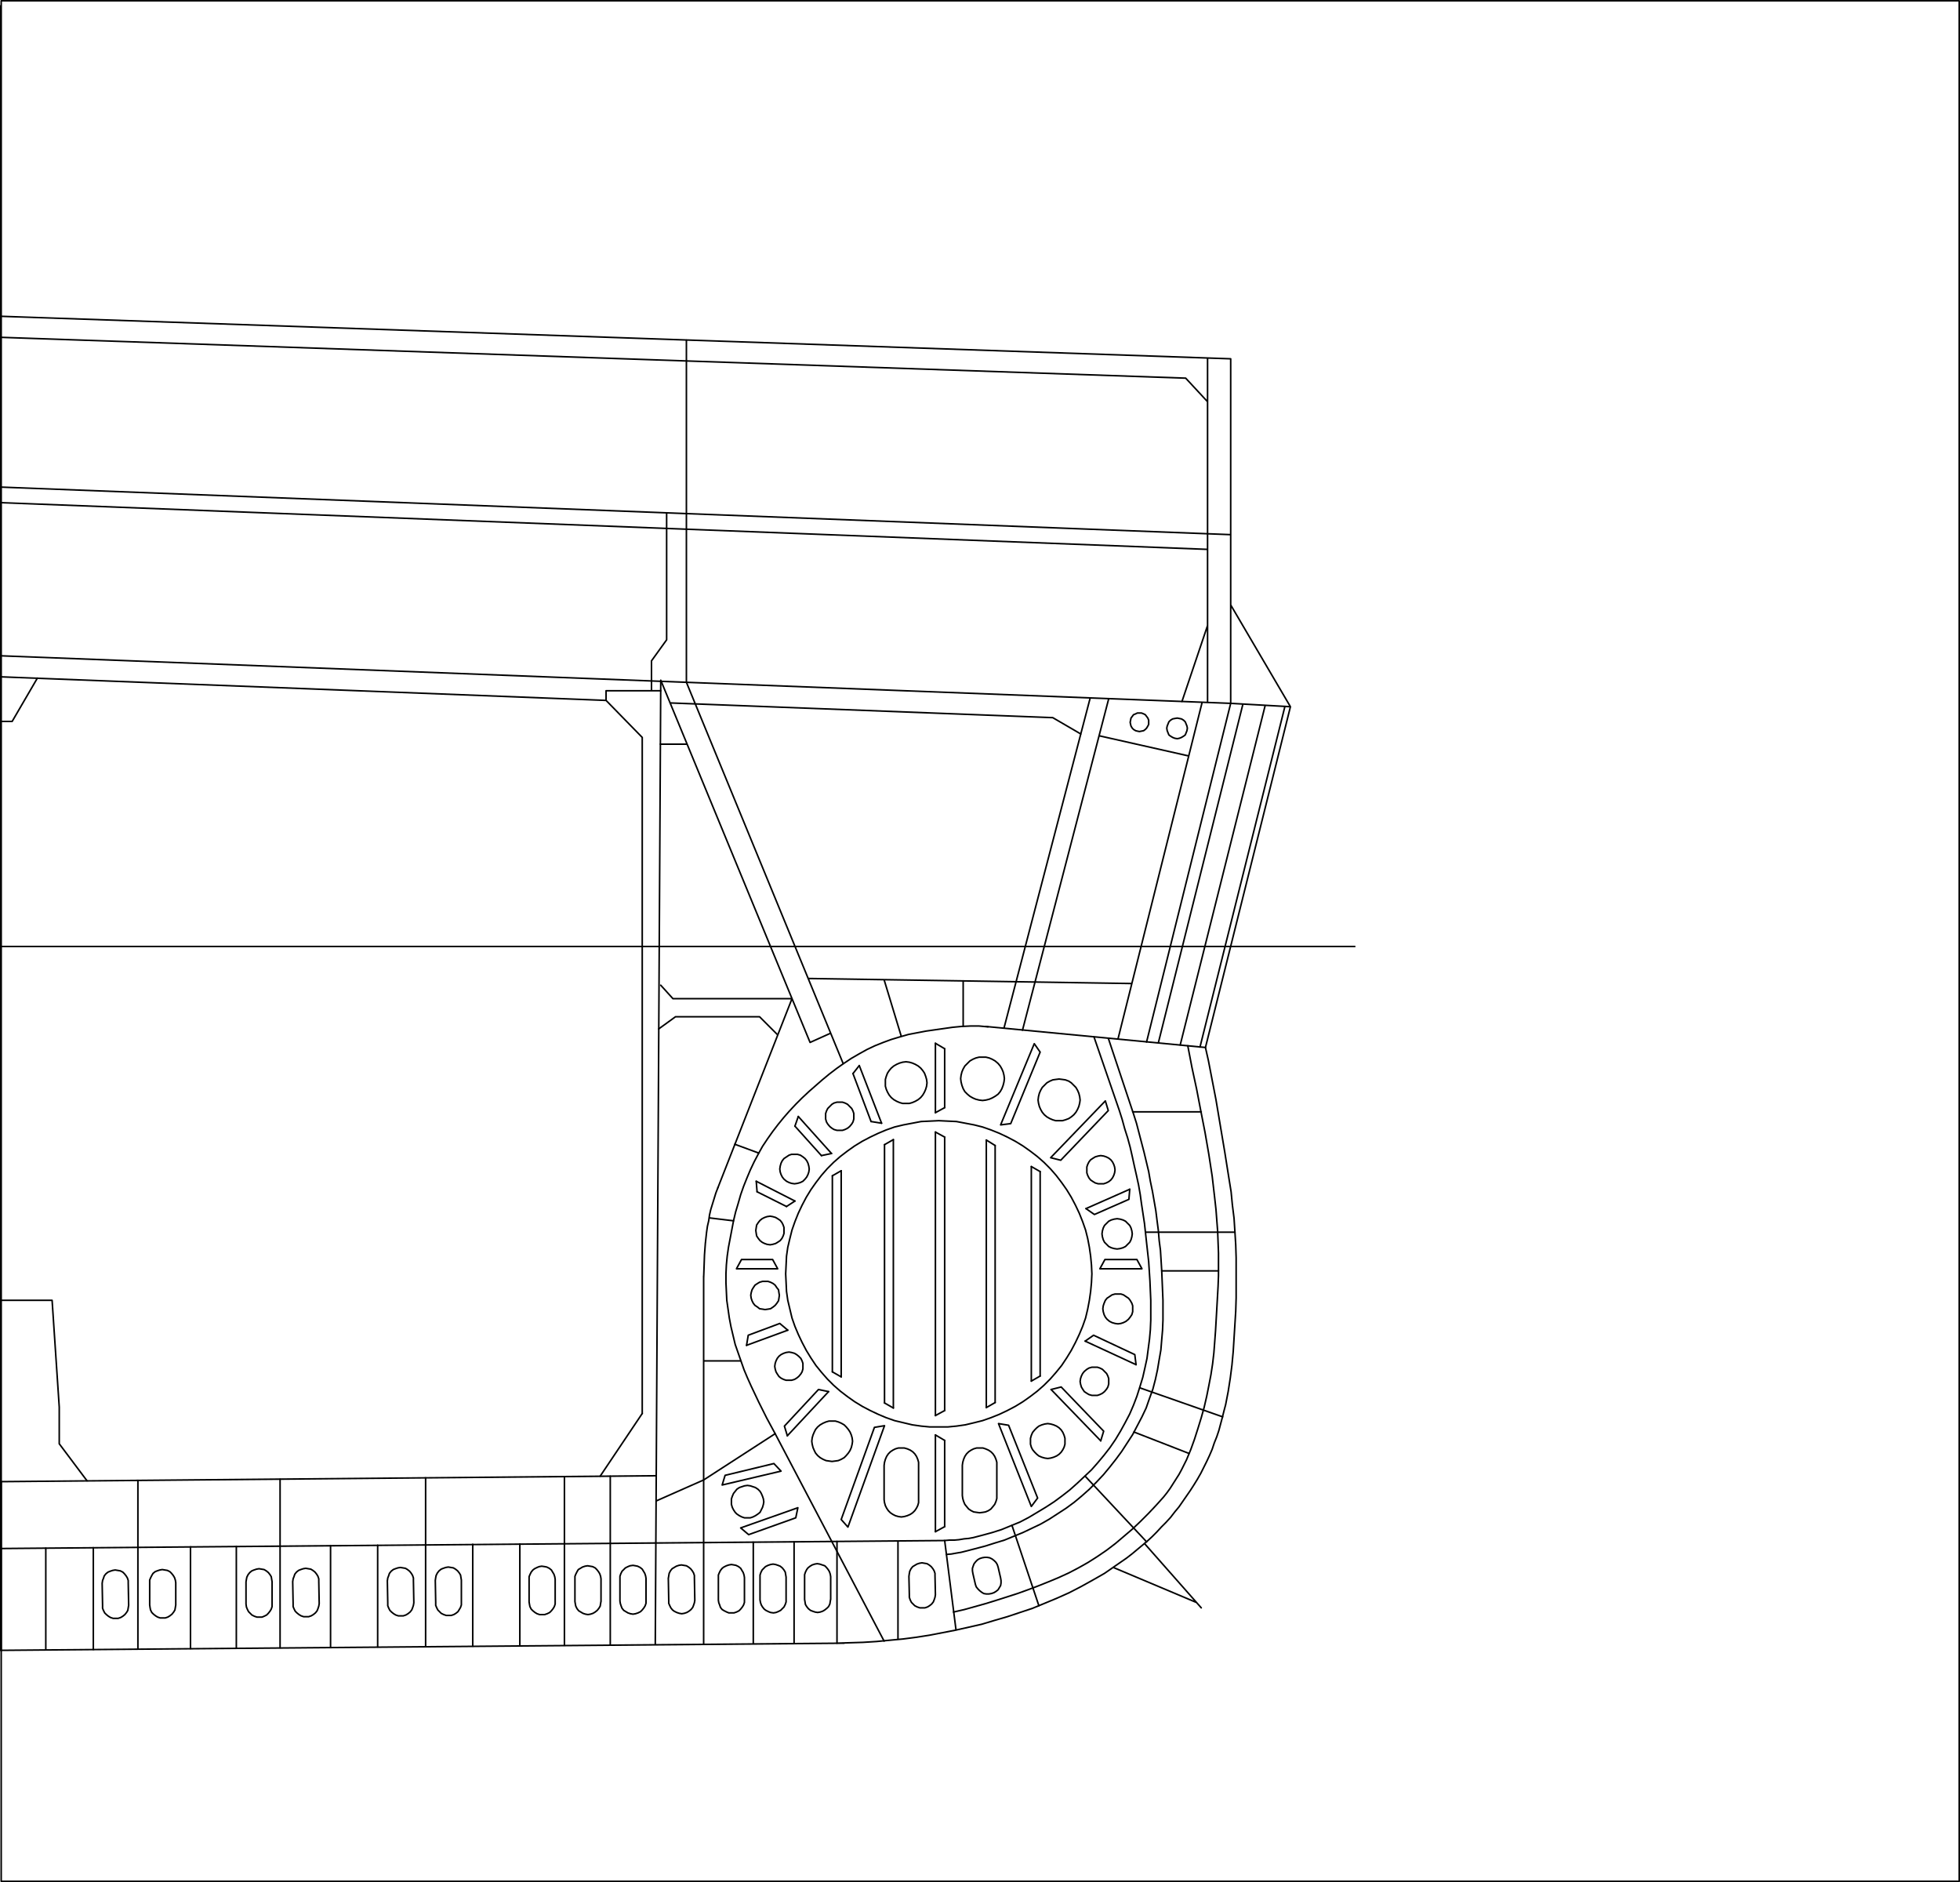 <svg xmlns="http://www.w3.org/2000/svg" version="1.0" width="2500.141" height="2400.244"><path d="M1.537 1889.55v215.145M1 7.438v2097.257M1728.13 1207.097H1.537M1392.79 1624.51l-.535-11.267-1.071-11.267-1.61-11.267-2.146-11.267-2.683-10.73-3.756-10.731-4.291-10.73-4.83-10.194-5.365-10.194-5.902-9.657-6.44-9.121-6.973-9.121-7.512-8.584-8.049-8.048-8.584-7.512-9.121-6.974-9.122-6.439-9.657-5.901-10.194-5.366-10.195-4.828-10.731-4.292-10.73-3.756-10.732-2.683-11.267-2.146-11.267-2.146-11.268-.537-11.267-.536-11.267.536-11.267.537-11.267 2.146-11.27 2.146-11.266 2.683-10.73 3.756-10.195 4.292-10.194 4.829-10.194 5.365-9.658 5.901-9.121 6.439-9.122 6.974-8.584 7.512-8.049 8.048-7.511 8.584-6.976 9.12-6.437 9.122-5.903 9.657-5.366 10.194-4.828 10.193-4.292 10.731-3.755 10.73-2.683 10.73-2.683 11.268-1.61 11.267-.536 11.267-.536 11.266.536 11.267.536 11.267 1.61 11.267 2.683 11.267 2.683 11.267 3.755 10.73 4.292 10.194 4.828 10.194 5.366 10.194 5.903 9.658 6.437 9.657 6.976 8.584 7.511 8.584 8.05 8.048 8.583 7.512 9.122 6.974 9.121 6.439 9.658 5.901 10.194 5.366 10.194 4.828 10.195 4.292 10.73 3.756 11.267 2.683 11.269 2.682 11.267 1.61 11.267 1.073h22.534l11.268-1.073 11.267-1.61 11.267-2.682 10.731-2.683 10.73-3.756 10.732-4.292 10.194-4.829 10.195-5.365 9.657-5.901 9.122-6.439 9.121-6.974 8.584-7.512 8.05-8.048 7.51-8.584 6.975-8.584 6.439-9.657 5.902-9.658 5.365-10.194 4.83-10.194 4.291-10.193 3.756-10.73 2.683-11.268 2.145-11.267 1.61-11.267 1.072-11.267.536-11.267zM988.774 1828.387l138.965 264.504M988.774 1828.387l-91.212 59.017M1257.045 1309.036l280.612 26.826" style="fill:none;stroke:#000;stroke-width:2;stroke-linecap:round;stroke-linejoin:round;stroke-miterlimit:4;stroke-opacity:1;stroke-dasharray:none"/><path d="m988.774 1828.387-10.73-19.851-10.195-20.388-4.828-10.194-4.829-10.194-4.83-10.73-4.291-10.194-3.756-10.73-3.756-10.73-3.756-10.731-2.683-11.267-2.682-11.267-2.146-11.267-1.61-11.267-1.61-11.267-.536-11.267-.536-11.267v-11.267l.536-11.266 1.071-11.267 1.609-11.267 2.147-11.267 2.146-11.267 2.146-11.267 2.682-11.267 3.22-10.73 3.22-11.267 3.755-10.73 4.293-10.731 4.291-10.194 4.83-10.194 5.365-10.194 5.365-9.657 6.439-9.658 6.439-9.12 6.975-9.121 6.975-8.585 7.511-8.584 8.049-8.584 8.047-8.048 8.586-8.048 8.584-7.511 8.584-7.511 9.122-7.512 9.121-6.974 9.122-6.439 9.657-6.438 10.194-5.902 9.658-5.365 10.194-4.828 10.732-4.293 10.194-3.755 10.73-3.22 11.267-3.218 11.269-2.146 11.267-2.147 11.267-1.609 11.267-1.61 11.268-1.61 11.267-1.072 11.267-.537h11.267l5.903.537 5.365.536M1646.038 901.28l-76.19-4.292M1537.657 1335.862l108.38-434.581M1462.541 1328.887l107.308-431.899M1530.681 1335.325l108.382-434.58M1505.464 1332.643l108.382-432.972M1477.564 1329.96l107.845-431.898M1076.767 2095.574l-1075.23 9.12M1067.11 2095.574l16.633-.537 17.169-.537 17.17-1.073 16.631-1.61 17.17-1.61 16.633-2.145 17.169-2.683 16.633-3.219 16.633-3.22 16.633-3.755 16.633-3.755 16.096-4.83 16.633-4.828 16.095-5.365 16.098-5.365 15.558-6.438 15.56-6.439 15.56-6.974 15.56-8.048 14.486-8.048 15.023-8.584 13.95-9.658 6.976-4.828 6.975-4.829 6.975-5.365 6.439-5.365 6.439-5.366 6.437-5.365 6.438-5.902 5.903-5.901 5.902-6.439 5.901-5.901 5.903-6.438 5.366-6.975 5.364-6.439 4.83-6.974 4.829-6.975 4.828-6.975 4.829-7.511 4.293-6.975 4.291-7.511 3.756-7.511 3.756-7.512 3.755-8.047 3.22-7.512 2.683-8.048 3.219-8.047 2.683-8.048 2.145-8.048 2.148-8.048 2.145-8.584 2.146-8.048 3.22-16.632 2.683-17.169 2.146-16.632 1.61-17.168 1.071-17.169 1.072-17.169 1.07-17.168.537-17.169v-50.969l-.536-16.632-1.071-17.17-1.072-16.631-2.146-17.169-1.61-16.632-2.682-16.632-5.366-33.8-11.267-67.066-6.439-33.264-3.219-16.632-3.755-16.632M1569.849 896.988 1.537 836.362M1569.849 896.988v-439.41M1540.34 895.915v-439.41M1646.038 901.28l-76.19-129.837M1507.61 894.842l32.73-97.11M1569.849 457.579 1.537 403.39M1512.44 482.258 1.537 430.216M875.564 870.162V433.435M1569.849 681.844 1.537 621.217M1540.34 700.622 1.537 641.068M1342.892 915.23l-488.254-18.778M773.085 893.233 1.537 863.188M1342.892 915.23l35.948 20.924M1304.261 1313.864l109.991-422.777M1280.653 1311.182l109.992-421.168M1443.762 1254.31l-412.601-6.437M1075.694 1356.786l-200.13-486.624M1033.307 1329.424 842.836 867.48M858.394 1273.626h151.843M861.614 1296.696h107.308M1010.237 1273.626l-94.432 240.897M968.922 1296.696l23.072 23.07M861.614 1296.696l-21.461 15.559M858.394 1273.626l-15.558-17.17M1512.44 482.258l27.9 30.046M1426.056 1325.131l107.308-429.216M1401.912 938.3l114.284 25.753M1514.586 928.643l-.536-2.682-1.071-2.683-1.072-2.683-2.145-2.146-2.683-1.61-2.683-.535-2.683-.537-3.219.537-2.683.536-2.682 1.61-2.148 2.145-1.071 2.683-1.071 2.683-.536 2.682.536 3.22 1.07 2.682 1.072 2.682 2.148 1.61 2.682 1.61 2.683 1.072 3.219.536 2.683-.536 2.683-1.072 2.683-1.61 2.145-1.61 1.072-2.682 1.071-2.683.536-3.219zM1465.224 921.132v-2.683l-1.071-2.682-1.61-2.146-1.61-2.147-2.146-1.072-2.683-1.073h-5.366l-2.146 1.073-2.683 1.072-1.61 2.147-1.608 2.146-.536 2.682-.535 2.683.535 2.682.536 2.147 1.609 2.682 1.61 1.61 2.682 1.61 2.146.536 2.683.538 2.683-.538 2.683-.537 2.146-1.61 1.61-1.609 1.61-2.682 1.07-2.147v-2.682zM850.347 815.974v-162.03M850.347 815.974 831.031 842.8M831.031 842.8v38.093M773.085 880.893h69.75M773.085 880.893v12.34M773.085 893.233l46.142 47.214M819.227 940.447v862.187M842.298 949.03H876.1M1059.598 1317.62l-26.291 11.804M1228.608 1309.036v-57.944M1127.739 1249.482l21.999 72.43M1193.196 1443.702v361.615M1193.196 1419.022v-88.525M1205 1798.879V1450.14M1205 1412.584v-75.113M1258.118 1453.896v341.227M1315.529 1761.322v-273.625M1139.543 1795.66v-342.3M1073.011 1755.957v-262.895M1269.386 1460.87v327.815M1326.796 1754.884v-260.749M1128.274 1789.221v-329.423M1061.744 1749.519V1499.5M1060.671 1471.065l-42.387-47.214M1096.083 1358.932l28.436 73.503M964.63 1506.475l49.362 25.217M1056.916 1774.735l-52.582 56.335M952.29 1715.718l52.58-19.315M1441.08 1516.669l-55.8 24.68M1384.206 1710.353l64.922 30.045M1404.058 1837.508l-63.312-65.456M1047.794 1473.747l-33.802-37.556M1003.26 1538.666l-37.557-18.778M1205 1964.663 1.538 1974.857M836.933 1882.039 1.537 1889.55M1205 1964.663l14.488 114.279M1145.445 1965.2v125.545" style="fill:none;stroke:#000;stroke-width:2;stroke-linecap:round;stroke-linejoin:round;stroke-miterlimit:4;stroke-opacity:1;stroke-dasharray:none"/><path d="m1205 1964.663 5.902-.537h6.439l5.903-.536 6.438-1.072 5.902-.536 5.901-1.073 12.342-3.22 11.803-3.218 11.804-3.756 11.804-4.829 11.803-4.828 11.267-5.902 10.732-6.438 10.73-6.438 10.732-6.975 10.194-7.512 9.657-7.51 9.659-8.585 9.121-8.584 9.12-8.585 8.049-9.12 8.049-9.658 7.511-9.657 6.974-10.194 6.44-10.73 5.9-10.731 5.904-11.267 4.828-11.267 4.293-11.267 3.756-11.803 3.755-12.34 2.683-11.804 2.682-12.34 1.61-12.34 1.61-12.34 1.071-11.803.536-12.34v-25.216l-.536-12.34-.536-12.34-1.61-24.68-2.683-24.144-2.682-24.68-3.756-24.68-1.61-11.803-2.146-12.34-2.683-12.34-2.683-11.803-2.683-12.34-2.682-11.804-3.219-11.803-3.756-11.803-3.22-11.804-3.755-11.803-32.192-93.355M1532.292 1417.95h-87.457M1461.468 1571.394h113.747M1111.106 1430.29l-23.072-61.164M1193.196 1829.997v123.4M1205 1836.971v109.987M1087.499 1838.044l-.536-4.292-1.071-3.755-1.61-3.756-2.146-3.22-2.683-3.218-2.683-2.683-3.756-2.146-3.755-1.61-3.756-1.072h-8.049l-3.756 1.073-3.755 1.61-3.756 2.145-3.219 2.683-2.682 3.219-1.61 3.22-1.61 3.755-1.072 3.755-.536 4.292.536 3.756 1.071 4.292 1.61 3.756 1.61 3.219 2.683 3.22 3.219 2.682 3.756 2.146 3.755 1.61 3.756.537 3.756.537 4.293-.537 3.756-.538 3.755-1.61 3.756-2.145 2.683-2.683 2.683-3.219 2.146-3.22 1.61-3.755 1.07-4.292.537-3.756z" style="fill:none;stroke:#000;stroke-width:2;stroke-linecap:round;stroke-linejoin:round;stroke-miterlimit:4;stroke-opacity:1;stroke-dasharray:none"/><path d="M1271.533 1868.626v-3.756l-1.072-3.755-1.608-3.756-2.148-3.219-2.682-2.683-3.219-2.146-3.756-1.61-3.218-1.072h-8.049l-3.756 1.073-3.22 1.61-3.218 2.146-2.683 2.682-2.146 3.22-1.61 3.755-1.071 3.755-.536 3.756M1171.735 1868.626v-3.756l-1.072-3.755-1.61-3.756-2.145-3.219-2.683-2.683-3.219-2.146-3.756-1.61-3.755-1.072h-7.512l-3.755 1.073-3.22 1.61-3.22 2.146-2.682 2.682-2.147 3.22-1.609 3.755-1.071 3.755-.536 3.756M1227.535 1907.255l.536 3.756 1.071 3.756 1.61 3.755 2.146 2.683 2.683 3.22 3.218 2.145 3.22 1.61 3.756.537 3.756.537 4.293-.537 3.218-.537 3.756-1.61 3.219-2.146 2.682-3.219 2.148-2.683 1.608-3.755 1.072-3.756v-3.756M1127.739 1912.62l.536 3.756 1.07 3.756 1.61 3.22 2.147 3.218 2.683 2.683 3.218 2.146 3.22 1.61 3.756 1.072 3.756.536 3.755-.536 3.756-1.073 3.756-1.61 3.218-2.145 2.683-2.683 2.146-3.219 1.61-3.219 1.071-3.756v-3.755M1271.533 1868.626v38.63M1227.535 1868.626v38.63M1171.735 1868.626v43.995M1127.739 1868.626v43.995M1315.529 1921.205l-41.85-105.694M1323.576 1910.475l-37.02-92.818M1273.678 1815.51l12.878 2.147M1323.576 1910.475l-8.047 10.73M1205 1798.879l-11.804 6.438M1269.386 1788.685l-11.268 6.438M1326.796 1754.884l-11.267 6.438M1128.274 1459.798l11.27-6.438M1061.744 1499.5l11.267-6.438M1139.543 1795.66l-11.268-6.439M1061.744 1749.519l11.267 6.438M1326.796 1494.135l-11.267-6.438M1205 1450.14l-11.804-6.438M1258.118 1453.896l11.268 6.975M1205 1946.958l-11.804 6.438M1205 1836.971l-11.804-6.974M1013.992 1531.691l-10.731 6.975M965.703 1519.888l-1.07-13.413M1013.992 1436.191l4.292-12.34M1047.794 1473.747l12.877-2.682M1088.034 1369.126l8.049-10.194M1111.106 1430.29l13.413 2.145M1205 1337.471l-11.804-6.975M1193.196 1419.022l11.805-6.438M991.994 1618.071l-6.439-11.803M991.994 1618.071h-52.582M945.85 1606.268h39.705M1456.64 1618.071h-53.655M1409.424 1606.268h40.777M1456.64 1618.071l-6.439-11.803M939.412 1618.071l6.438-11.803M1402.985 1618.071l6.438-11.803M954.436 1702.841l40.24-15.022M952.29 1715.718l2.146-12.876M994.677 1687.819l10.194 8.584M1000.578 1818.73l43.46-46.677M1000.578 1818.73l3.756 12.34M1044.038 1772.053l12.877 2.682M1407.813 1825.168l-54.19-56.335M1394.936 1702.841l52.582 24.68M1447.518 1727.521l1.61 12.877M1384.206 1710.353l10.73-7.512M1407.813 1825.168l-3.755 12.34M1340.746 1772.053l12.877-3.22M1319.284 1331.033l-42.923 103.548M1409.96 1404l-69.751 72.43M1396.01 1548.86l43.997-19.314M1413.715 1416.34l-60.629 63.31M1289.238 1432.972l37.558-91.209M1409.96 1404l3.755 12.34M1353.086 1479.65l-12.877-3.22M1396.01 1548.86l-10.73-7.511M1440.007 1529.545l1.07-12.876M1289.238 1432.972l-12.877 1.61M1326.796 1341.763l-7.512-10.73M1081.596 1947.495l46.679-129.302M1073.011 1937.837l42.388-117.498M1081.596 1947.495l-8.585-9.658M1115.399 1820.34l12.876-2.147M1377.768 1402.927l-.536-4.292-1.071-4.293-1.61-3.755-2.146-3.756-2.683-2.682-3.219-3.22-3.22-2.146-4.291-1.61-3.756-.536-4.293-.538-4.293.538-3.755.537-3.756 1.61-3.756 2.145-3.218 3.22-2.683 2.682-2.146 3.756-1.61 3.755-1.071 4.292-.536 4.293.536 3.755 1.071 4.293 1.61 3.755 2.146 3.756 2.683 3.219 3.218 2.683 3.756 2.146 3.756 1.61 3.755 1.072h8.586l3.756-1.073 4.291-1.61 3.22-2.145 3.219-2.683 2.683-3.22 2.146-3.755 1.61-3.755 1.07-4.293.537-3.755zM1281.19 1375.564l-.536-4.292-1.071-4.292-1.61-3.756-2.146-3.755-2.683-3.22-3.756-3.218-3.755-2.147-3.756-1.61-4.291-1.072H1249l-4.292 1.073-3.755 1.61-3.756 2.146-3.22 3.219-3.219 3.219-2.147 3.755-1.608 3.756-1.072 4.292-.536 4.292.536 4.292 1.072 4.293 1.608 4.292 2.147 3.755 3.219 3.22 3.22 2.682 3.756 2.146 3.755 1.61 4.292 1.073 4.293.537 4.293-.537 4.291-1.073 3.756-1.61 3.755-2.146 3.756-2.682 2.683-3.22 2.146-3.755 1.61-4.292 1.071-4.292.536-4.293zM1182.466 1380.93l-.535-4.293-1.072-3.755-1.61-4.293-2.146-3.219-2.682-3.219-3.219-2.682-3.756-2.147-3.755-1.609-3.756-1.073-4.293-.536-4.293.536-3.756 1.073-3.755 1.61-3.756 2.146-3.219 2.682-2.683 3.22-2.145 3.218-1.61 4.293-1.072 3.755v8.585l1.072 3.755 1.61 3.756 2.145 3.755 2.683 3.22 3.219 2.682 3.756 2.146 3.755 1.61 3.756 1.073h8.586l3.756-1.073 3.755-1.61 3.756-2.146 3.219-2.682 2.682-3.22 2.146-3.755 1.61-3.756 1.072-3.755.535-4.293zM1089.107 1423.851v-3.756l-1.071-3.219-1.609-3.219-2.683-2.682-2.683-2.683-3.22-1.61-3.218-1.072h-6.976l-3.756 1.072-2.683 1.61-2.681 2.683-2.683 2.682-1.61 3.22-1.071 3.218v6.976l1.071 3.755 1.61 2.682 2.683 3.22 2.681 2.146 2.683 1.61 3.756 1.072h6.976l3.218-1.073 3.22-1.61 2.683-2.146 2.683-3.219 1.609-2.682 1.071-3.756v-3.219zM1032.234 1490.916l-.536-3.756-1.071-3.755-1.61-3.22-2.147-2.682-2.682-2.146-3.22-2.146-3.756-1.073H1009.701l-3.219 1.073-3.22 2.146-3.218 2.146-2.147 2.683-1.609 3.219-1.071 3.755-.536 3.756.536 3.756 1.071 3.219 1.609 3.219 2.147 2.683 3.218 2.682 3.22 1.61 3.219 1.073 3.756.537 3.755-.537 3.756-1.073 3.22-1.61 2.682-2.682 2.147-2.683 1.61-3.22 1.071-3.218.536-3.756zM1000.042 1569.248v-3.756l-1.071-3.219-1.609-3.219-2.147-2.683-3.218-2.146-2.683-1.61-3.756-1.072-3.219-.536-3.755.536-3.22 1.073-3.219 1.61-2.683 2.146-2.147 2.682-2.146 3.22-.535 3.218-.536 3.756.536 3.756.535 3.219 2.146 3.219 2.147 2.682 2.683 2.146 3.219 1.61 3.22 1.073 3.755.537 3.219-.537 3.756-1.073 2.683-1.61 3.218-2.146 2.147-2.682 1.609-3.22 1.071-3.218v-3.756zM994.14 1651.872l-.536-3.22-.536-3.755-2.146-2.682-2.147-3.22-2.681-2.146-3.22-1.61-3.219-1.072h-6.976l-3.755 1.073-2.683 1.61-3.219 2.146-2.147 3.219-1.609 2.682-1.071 3.756-.536 3.22.536 3.755 1.071 3.219 1.609 3.219 2.147 2.683 3.219 2.146 2.683 2.146 3.755.535 3.22.538 3.756-.538 3.219-.535 3.22-2.146 2.681-2.146 2.147-2.683 2.146-3.22.536-3.218.535-3.756zM1024.187 1742.544v-3.756l-1.072-3.219-1.608-3.219-2.683-2.683-2.683-2.146-2.683-1.61-3.756-1.072-3.218-.536-3.756.536-3.22 1.073-3.218 1.61-2.683 2.145-2.148 2.683-1.608 3.22-1.071 3.218-.536 3.756.536 3.219 1.07 3.756 1.61 2.682 2.147 3.22 2.683 2.145 3.218 1.61 3.22 1.073h6.974l3.756-1.073 2.683-1.61 2.683-2.146 2.683-3.219 1.608-2.682 1.072-3.756v-3.22zM1358.452 1838.044v-3.755l-1.072-3.756-1.61-3.755-2.145-3.22-2.683-2.682-3.22-2.146-3.756-1.61-3.756-1.073-3.755-.537-3.756.537-3.756 1.073-3.756 1.61-2.683 2.146-2.682 2.683-2.682 3.219-1.61 3.755-1.071 3.756V1841.8l1.071 3.756 1.61 3.219 2.682 3.219 2.682 2.683 2.683 2.146 3.756 1.61 3.756 1.072 3.756.537 3.755-.537 3.756-1.073 3.756-1.61 3.22-2.145 2.683-2.683 2.145-3.22 1.61-3.218 1.072-3.756v-3.756zM1414.252 1761.859v-3.756l-1.071-3.22-1.61-3.218-2.683-2.683-2.683-2.683-3.219-1.61-3.22-1.072h-6.974l-3.756 1.073-2.683 1.61-3.218 2.682-2.147 2.683-1.61 3.219-1.072 3.219-.535 3.756.535 3.219 1.072 3.755 1.61 2.683 2.147 3.22 3.218 2.145 2.683 1.61 3.756 1.073h6.974l3.22-1.073 3.219-1.61 2.683-2.146 2.683-3.22 1.61-2.682 1.071-3.755v-3.22zM1444.835 1669.04v-3.755l-1.071-3.22-2.147-3.755-2.146-2.682-3.219-2.146-3.22-2.146-3.218-1.073h-7.512l-3.755 1.073-3.22 2.146-3.22 2.146-2.146 2.682-1.609 3.756-1.071 3.219-.536 3.756.536 3.755 1.071 3.756 1.609 3.22 2.147 2.682 3.219 2.682 3.22 1.61 3.755 1.073 3.756.537 3.756-.537 3.218-1.073 3.22-1.61 3.219-2.682 2.145-2.683 2.148-3.22 1.071-3.755v-3.755zM1444.298 1573.54l-.536-3.756-1.071-3.755-1.61-3.22-2.683-2.682-2.683-2.683-3.218-1.61-3.756-1.072-3.756-.536-3.756.536-3.757 1.073-3.218 1.61-2.683 2.682-2.683 2.683-1.61 3.219-1.071 3.756-.536 3.755.536 3.756 1.07 3.755 1.61 3.22 2.684 2.682 2.683 2.683 3.218 1.61 3.757 1.072 3.756.536 3.756-.536 3.756-1.073 3.218-1.61 2.683-2.682 2.683-2.683 1.61-3.219 1.071-3.755.536-3.756zM1422.3 1491.989l-.535-3.756-1.071-3.219-1.61-3.219-2.146-2.682-2.683-2.146-3.218-1.61-3.22-1.073-3.756-.537-3.219.537-3.755 1.073-2.683 1.61-3.22 2.146-2.146 2.682-1.61 3.22-1.072 3.218v7.512l1.072 3.219 1.61 3.219 2.146 2.683 3.22 2.146 2.683 1.61 3.755 1.072h6.975l3.22-1.073 3.218-1.61 2.683-2.145 2.146-2.683 1.61-3.22 1.071-3.218.536-3.756zM897.562 1735.57h47.216M897.562 1627.192v469.455M897.562 1629.875l.535-14.486.536-15.023 1.071-14.486 1.609-14.486 1.071-7.511 1.609-6.975 1.071-7.511 1.61-6.975 2.147-6.975 2.146-6.974 2.146-6.975 2.683-6.975M967.85 1470.528l-30.584-11.267M935.656 1556.908l-31.119-3.756M897.562 1887.404l-60.63 26.826M974.288 1915.303l-.536-3.755-1.071-3.22-1.61-3.755-1.609-2.683-2.683-2.682-3.22-2.146-3.218-1.073-3.22-1.073-3.756-.536-3.756.536-3.218 1.073-3.22 1.073-3.219 2.146-2.146 2.682-2.147 2.683-1.608 3.756-1.072 3.219v6.975l1.072 3.755 1.608 3.22 2.147 3.218 2.146 2.147 3.219 2.145 3.22 1.61 3.218 1.073h7.512l3.22-1.073 3.218-1.61 3.22-2.146 2.683-2.146 1.609-3.219 1.61-3.219 1.071-3.756.536-3.219zM1012.918 1966.273v129.838M960.873 1966.81v129.3M1067.646 1965.736v129.838M842.836 869.09l-6.976 1228.094M819.227 1802.634l-53.655 79.942M778.45 1882.576v215.144M719.966 1883.112v215.145M663.093 1968.955v129.838M603.001 1969.492v129.838M542.908 1884.722v215.144M481.742 1970.565v129.838M421.65 1971.101v129.838M357.264 1886.331v215.145M301.464 1972.175v129.837M242.981 1972.71v129.839M175.913 1887.94v215.145M119.04 1973.784v129.838M58.41 1974.32v129.838M824.055 2012.95l-.535-3.22-1.072-3.218-1.61-2.683-1.61-2.683-2.683-2.146-3.218-1.61-2.683-.536-3.219-.536-3.757.536-2.681 1.073-3.22 1.609-2.146 2.146-2.147 2.146-1.609 3.22-1.071 3.218v3.22M790.79 2041.922l.537 3.22 1.071 3.218 1.071 2.683 2.148 2.682 2.682 1.61 2.683 1.61 3.219 1.072 3.22.538 3.218-.537 3.219-1.073 3.22-1.61 2.146-2.146 2.146-2.683 1.61-2.682 1.07-3.22v-3.218M824.055 2012.95v28.972M790.79 2012.95v28.972M1192.66 2009.73v-3.218l-1.07-3.22-1.61-2.682-2.146-2.683-2.683-2.146-2.683-1.61-3.22-.535-3.219-.537-3.22.537-3.218 1.073-2.683 1.61-2.683 1.61-2.146 2.682-1.61 3.219-.536 2.682-.535 3.756M1159.932 2033.874v3.22l1.071 3.219 1.609 3.219 2.147 2.146 2.146 2.146 3.22 1.61 3.218 1.072h6.439l3.219-1.073 2.682-1.61 2.683-2.145 2.146-2.683 1.071-2.682 1.072-3.22.535-3.219M1059.598 2010.804l-.535-3.22-1.072-3.218-1.61-2.683-2.145-2.683-2.146-2.146-3.22-1.073-3.219-1.072-3.22-.538-3.218.538-3.22 1.072-2.683 1.61-2.682 2.146-1.61 2.146-1.61 3.22-1.071 3.218v3.22M1026.332 2039.776l.536 3.22.536 3.218 1.61 2.683 2.145 2.683 2.683 2.146 2.683 1.072 3.219 1.073 3.22.536 3.218-.536 3.22-1.073 2.683-1.61 2.682-2.145 2.147-2.146 1.61-3.22.536-3.219.535-3.219M1059.598 2010.804v28.972M1026.332 2010.804v28.972M1002.725 2011.34l-.536-3.219-.535-3.219-1.609-2.683-2.147-2.682-2.683-2.146-2.681-1.073-3.22-1.073-3.219-.535-3.22.535-3.218 1.073-3.22 1.61-2.146 2.146-2.146 2.146-1.61 3.219-1.071 3.219v3.22M969.46 2040.313l.535 3.219 1.071 3.219 1.61 2.682 2.147 2.683 2.146 1.61 3.219 1.61 2.683 1.072 3.755.537 3.22-.537 2.683-1.073 3.219-1.61 2.146-2.145 2.147-2.147 1.608-3.219 1.072-3.219v-3.219M1002.725 2011.34v28.973M969.46 2011.34v28.973M949.606 2011.877l-.535-3.22-1.072-3.218-1.61-2.683-1.61-2.683-2.683-2.146-3.218-1.61-2.683-.536-3.22-.537-3.219.537-3.218 1.073-3.22 1.61-2.146 1.609-2.146 2.682-1.61 3.22-1.071 2.682v3.756M916.342 2040.849l.535 3.22 1.072 2.682 1.071 3.219 2.146 2.683 2.683 1.61 3.218 1.609 2.683 1.073h6.439l3.218-1.073 3.22-1.61 2.146-2.146 2.147-2.683 1.609-2.682 1.071-3.22v-3.218M949.606 2011.877v28.972M916.342 2011.877v28.972M885.759 2012.413v-3.219l-1.072-3.219-1.61-2.682-2.145-2.683-2.683-2.146-2.683-1.61-3.22-.535-3.219-.537-3.22.537-3.218 1.073-2.683 1.61-2.683 1.609-2.146 2.682-1.61 3.22-.536 3.218-.535 3.22M853.03 2041.386v3.219l1.071 2.682 1.609 3.22 2.147 2.682 2.146 1.61 3.22 1.61 3.218 1.072 3.219.537 3.22-.537 3.219-1.073 2.682-1.61 2.683-2.145 2.146-2.683 1.071-2.683 1.072-3.219.535-3.219M885.759 2012.413l.535 28.973M852.493 2012.413l.535 28.973M766.646 2013.487l-.535-3.22-1.072-3.219-1.61-2.682-2.145-2.683-2.146-2.146-3.22-1.61-3.219-.537-3.22-.537-3.218.537-3.22 1.073-2.683 1.61-2.683 1.61-1.609 2.682-1.61 3.22-1.071 2.682v3.755M733.38 2042.459l.536 3.219.536 2.682 1.61 3.22 2.146 2.682 2.683 1.61 2.682 1.61 3.219 1.072 3.22.537 3.219-.537 3.22-1.073 2.682-1.61 2.682-2.146 2.147-2.682 1.609-2.683.535-3.219.536-3.219M766.646 2013.487v28.972M733.38 2013.487v28.972M708.163 2014.023l-.535-3.22-1.072-3.218-1.61-2.683-1.608-2.683-2.683-2.146-3.22-1.61-2.683-.535-3.756-.537-3.219.537-2.682 1.073-3.22 1.61-2.146 1.61-2.146 2.682-1.61 3.219-1.071 2.682v3.756M674.897 2042.995l.536 3.22.536 2.682 1.61 3.219 2.145 2.146 2.683 2.146 2.683 1.61 3.219 1.073H694.747l3.22-1.073 3.219-1.61 2.147-2.146 2.146-2.682 1.61-2.683 1.071-3.22v-3.218M708.163 2014.023v28.972M674.897 2014.023v28.972M588.514 2015.096l-.536-3.219-.536-3.22-1.61-2.682-2.145-2.682-2.683-2.146-2.683-1.61-3.219-.536-3.22-.537-3.218.537-3.22 1.073-2.683 1.073-2.682 2.146-2.147 2.683-1.608 3.219-.536 2.682-.536 3.756M555.785 2043.532v3.755l1.071 2.683 1.61 3.219 2.146 2.146 2.146 2.146 3.22 1.61 3.219 1.073H575.635l3.22-1.073 2.683-1.61 2.683-2.146 1.608-2.683 1.61-2.682 1.072-3.22v-3.218M588.514 2015.096v28.436M555.248 2015.096l.536 28.436M527.348 2015.633v-3.22l-1.072-3.219-1.61-2.682-2.145-2.683-2.683-2.146-2.683-1.61-3.219-.537-3.22-.535-3.218.535-3.219 1.073-2.683 1.073-2.683 2.146-2.146 2.683-1.073 3.219-1.073 2.682-.537 3.756M494.62 2044.068v3.756l1.072 2.682 1.61 3.22 2.146 2.146 2.683 2.146 2.682 1.61 3.22 1.072H514.47l3.22-1.073 2.683-1.61 2.683-2.145 2.146-2.683 1.071-2.683 1.072-3.219.535-3.219M527.348 2015.633l.535 28.435M494.083 2015.633l.537 28.435M406.626 2016.706v-3.22l-1.073-3.219-1.61-2.682-2.146-2.683-2.682-2.146-2.683-1.61-3.22-.537-3.218-.537-3.22.537-3.219 1.073-2.683 1.073-2.682 2.146-2.146 2.683-1.073 3.219-1.073 2.682-.536 3.756M373.897 2045.141v3.756l1.073 2.683 1.61 3.219 2.146 2.146 2.682 2.146 2.683 1.61 3.22 1.072h6.438l3.22-1.073 2.682-1.61 2.683-2.145 2.146-2.683 1.073-2.682 1.072-3.22.538-3.219M406.626 2016.706l.537 28.435M373.36 2016.706l.536 28.435M347.07 2017.242l-.537-3.219-.537-3.22-1.61-2.682-2.146-2.682-2.683-2.146-2.682-1.61-3.22-.537-3.219-.537-3.219.537-3.22 1.073-2.682 1.073-2.683 2.146-2.146 2.682-1.61 3.22-.537 2.682-.537 3.22M313.804 2045.678l.538 3.755 1.073 2.683 1.61 3.22 2.145 2.145 2.146 2.146 3.22 1.61 3.219 1.073H334.193l2.683-1.073 3.22-1.61 2.146-2.146 2.146-2.682 1.61-2.683 1.072-3.22v-3.218M347.07 2017.242v28.436M313.804 2017.242v28.436M224.202 2018.315l-.537-3.219-1.073-3.219-1.61-2.683-2.146-2.682-2.146-2.146-3.22-1.61-3.218-.537-3.22-.536-3.219.536-3.22 1.073-2.682 1.073-2.683 2.146-1.61 2.682-1.609 3.22-1.073 2.682v3.756M190.936 2046.75l.538 3.756.537 2.683 1.61 3.22 2.145 2.145 2.683 2.146 2.683 1.61 3.22 1.073H210.79l3.219-1.073 2.683-1.61 2.682-2.146 2.147-2.682 1.61-2.683.536-3.22.537-3.218M224.202 2018.315v28.436M190.936 2018.315v28.436M163.573 2018.852v-3.22l-1.073-3.219-1.61-2.682-2.146-2.683-2.146-2.146-3.22-1.61-3.218-.537-3.22-.537-3.219.537-3.22 1.073-2.682 1.073-2.683 2.146-2.146 2.683-1.073 3.219-1.073 2.682-.537 3.756M130.844 2047.287v3.756l1.073 2.682 1.61 3.22 2.145 2.146 2.683 2.146 2.683 1.61 3.219 1.072H150.695l3.22-1.073 2.682-1.61 2.683-2.145 2.146-2.683 1.61-2.682.537-3.22.537-3.219M163.573 2018.852l.537 28.435M130.307 2018.852l.537 28.435M1325.186 2047.824l-34.339-102.476M1273.141 1998.464l-1.071-3.22-1.61-2.682-2.146-2.146-2.683-2.146-3.218-1.61-3.22-.537h-3.219l-3.22.537-3.219 1.073-2.682 1.61-2.146 2.146-2.147 2.682-1.072 2.683-1.071 3.22v3.218l.536 3.22M1244.168 2020.461l1.072 3.22 2.147 2.682 2.145 2.146 2.683 2.146 2.683 1.61 3.219.537h3.22l3.218-.537 3.219-1.073 2.683-1.61 2.683-2.146 1.61-2.682 1.61-2.683.536-3.22v-3.218l-.536-3.22M1273.141 1998.464l3.22 13.95M1240.95 2006.512l3.218 13.95M1159.395 2010.267l.535 23.607M1192.66 2009.73l.536 24.144M1462.541 1966.273l-78.335-83.697M1516.731 1853.603l-70.286-27.362M1453.957 1769.906l105.697 37.02M1554.29 1620.754h-72.433" style="fill:none;stroke:#000;stroke-width:2;stroke-linecap:round;stroke-linejoin:round;stroke-miterlimit:4;stroke-opacity:1;stroke-dasharray:none"/><path d="m1216.268 2055.872 13.95-3.22 13.414-3.755 13.413-3.756 13.95-4.292 26.828-8.584 13.413-4.829 12.877-4.829 13.414-5.365 12.876-5.365 12.877-5.902 12.34-6.438 12.342-6.975 11.803-7.511 11.804-8.048 11.268-8.584 10.731-9.121 10.73-9.12 10.194-9.658 10.195-10.194 9.658-10.194 4.829-5.365 4.829-5.365 4.293-5.365 4.29-5.902 3.757-5.902 3.755-5.902 3.756-5.901 3.22-5.902 3.219-6.438 3.22-6.439 2.683-6.438 2.681-6.438 4.83-13.413 4.292-13.413 4.293-13.95 3.755-13.413 3.219-13.95 2.683-13.412 2.683-13.95 2.145-13.95 1.61-13.949 1.072-13.95 1.071-14.485 1.609-27.9 1.61-28.435.535-13.95V1598.22l-.536-13.95-.535-13.95-1.071-13.948-1.072-13.95-1.61-14.486-1.609-13.95-1.61-13.95-4.292-27.898-4.829-27.9-5.366-27.362-5.364-27.899-5.903-27.362-5.366-27.9" style="fill:none;stroke:#000;stroke-width:2;stroke-linecap:round;stroke-linejoin:round;stroke-miterlimit:4;stroke-opacity:1;stroke-dasharray:none"/><path d="m1207.147 1982.368 6.438-.535 5.903-1.073 6.439-1.073 6.437-1.61 12.341-3.219 12.34-3.219 11.805-3.755 12.34-3.756 11.804-4.829 11.803-4.828 11.267-5.366 11.269-5.365 11.267-6.438 10.73-6.975 10.732-6.975 10.194-7.511 9.657-8.048 9.657-8.584 9.122-9.12 8.584-9.122 8.049-9.657 8.049-10.194 7.511-10.194 6.974-10.73 6.976-10.73 5.902-11.268 5.903-11.267 5.364-11.266 4.293-12.34 4.293-11.804 3.218-12.34 2.683-12.34 2.146-12.876 2.147-12.34 1.071-12.877 1.072-12.34.535-12.876v-25.217l-.535-12.876-1.072-25.216-1.61-25.753-1.61-12.34-1.071-12.877-1.61-12.34-1.609-12.876-2.147-12.34-2.146-12.34-2.683-12.877-2.145-12.34-5.903-24.68-3.219-12.34-3.218-12.34-3.22-12.34-3.756-11.803-8.049-24.143-8.047-24.144-8.048-24.143-8.049-24.143M1.537 1889.55 1 2104.695M996.287 1876.137l-75.117 17.706M924.926 1881.503l62.239-15.023M924.926 1881.503l-3.756 12.34M987.165 1866.48l9.122 9.657M1017.748 1922.815l-72.97 25.752M954.972 1957.152l60.093-21.461M954.972 1957.152l-10.194-8.584M1015.065 1935.691l2.683-12.876M75.58 1841.264v-46.678M66.459 1658.31H1.537M75.58 1794.586l-9.121-136.276M75.58 1841.264l35.412 47.213M1532.292 2050.506l-72.434-82.087M1525.853 2043.532l-105.7-44.531M15.487 920.059H1.537M47.68 864.797 15.487 920.06M1.537 2399.244V1M1.537 1h2497.604M2499.14 2399.244V1M2499.14 2399.244H1.538" style="fill:none;stroke:#000;stroke-width:2;stroke-linecap:round;stroke-linejoin:round;stroke-miterlimit:4;stroke-opacity:1;stroke-dasharray:none"/></svg>